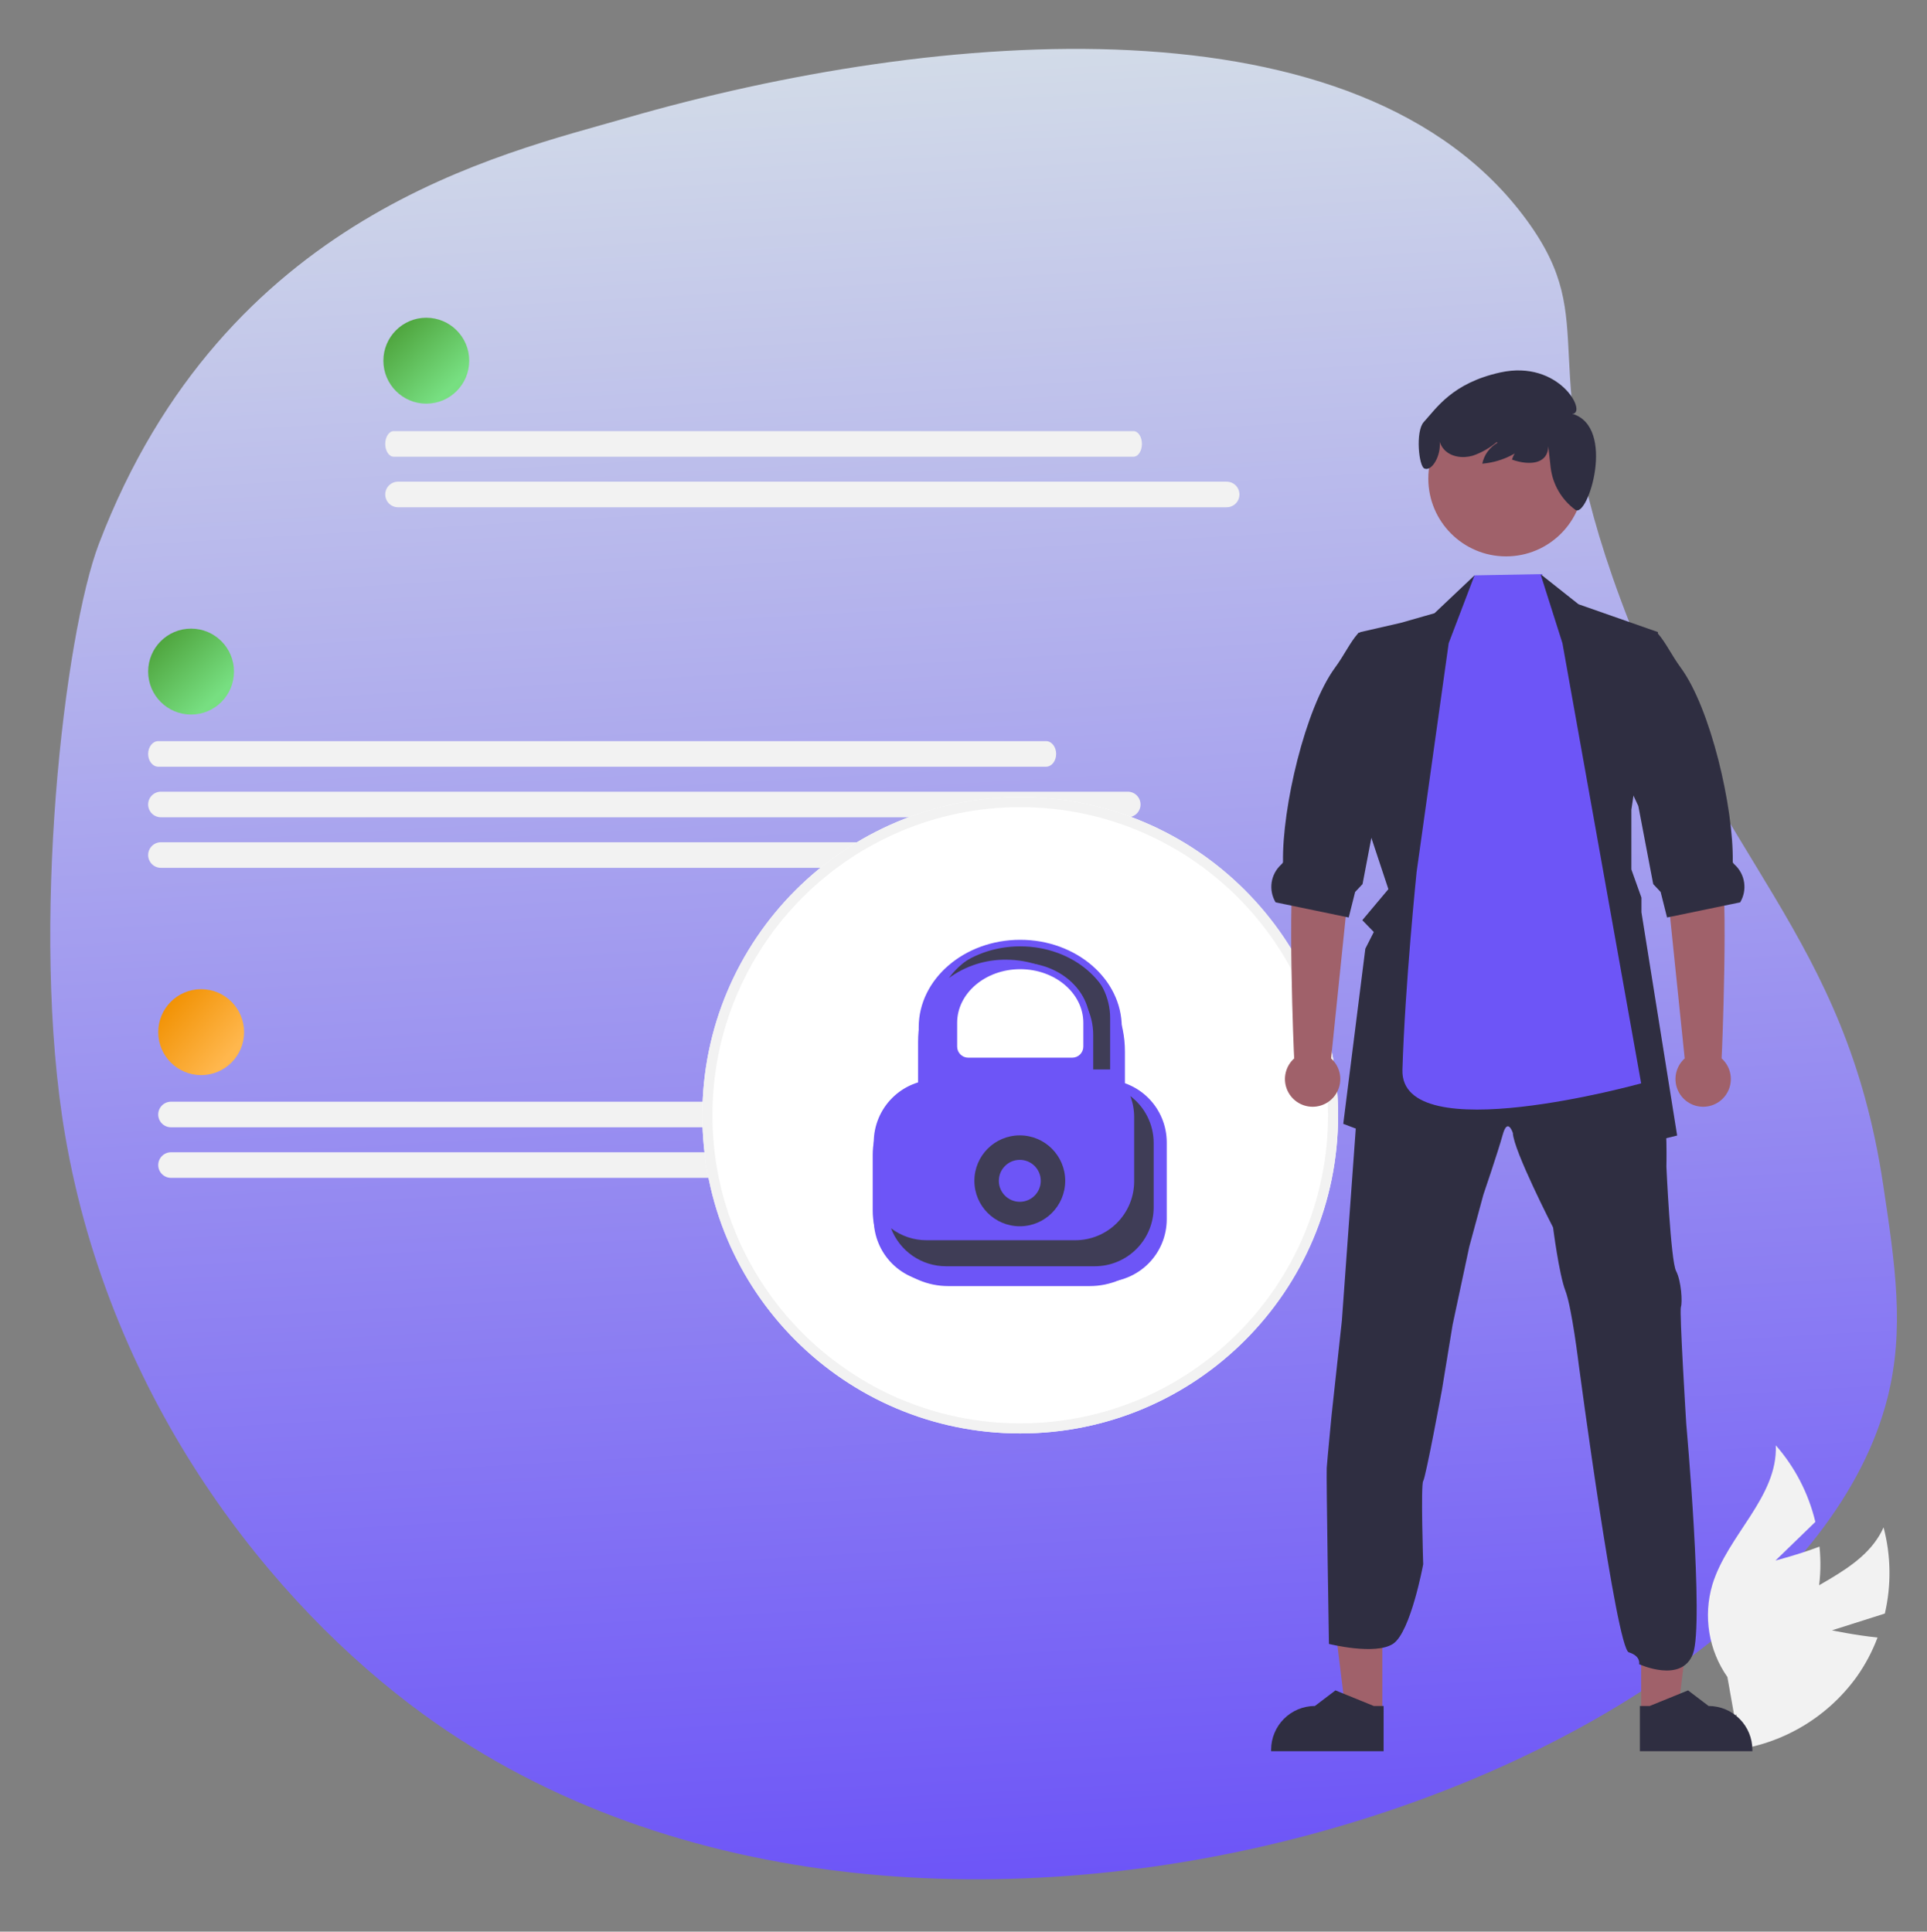 <svg viewBox="0 0 382 383" fill="none" xmlns="http://www.w3.org/2000/svg">
<rect x="0" y="0" width="382" height="383" fill="#808080" stroke="none"/>
<path d="M19.604 107.831C12.796 125.669 5.871 183.972 12.91 225.107C21.94 277.885 53.881 318.059 83.961 339.935C183.774 412.531 355.33 352.007 374.187 277.112C377.608 263.523 375.687 250.723 373.323 234.965C365.803 184.86 340.645 171.287 321.219 118.747C303.541 70.927 317.884 64.604 302.732 43.767C269.862 -1.433 185.694 5.618 124.137 23.396C99.278 30.575 44.522 42.55 19.604 107.831Z" fill="url(#paint0_linear_802_1427)"/>
<path d="M363.167 323.256L373.645 319.929C374.951 314.299 374.865 308.435 373.393 302.846C369.183 312.217 356.832 314.513 349.795 321.992C347.618 324.341 345.997 327.151 345.052 330.213C344.108 333.275 343.863 336.511 344.337 339.68L342.133 347.167C347.282 346.726 352.274 345.174 356.766 342.616C361.258 340.058 365.142 336.555 368.152 332.35C369.817 329.974 371.176 327.397 372.198 324.681C367.729 324.234 363.167 323.256 363.167 323.256Z" fill="#F2F2F2"/>
<path d="M351.97 309.412L359.866 301.756C358.527 296.134 355.837 290.924 352.03 286.579C352.437 296.845 342.405 304.414 339.438 314.25C338.536 317.325 338.337 320.564 338.856 323.726C339.374 326.889 340.597 329.894 342.433 332.519L343.795 340.204C348.208 337.511 351.984 333.892 354.865 329.597C357.746 325.303 359.663 320.433 360.483 315.326C360.915 312.456 360.983 309.543 360.688 306.655C356.489 308.25 351.97 309.412 351.97 309.412Z" fill="#F2F2F2"/>
<path d="M84.509 80.037C89.209 80.037 93.018 76.223 93.018 71.519C93.018 66.814 89.209 63 84.509 63C79.81 63 76 66.814 76 71.519C76 76.223 79.81 80.037 84.509 80.037Z" fill="url(#paint1_linear_802_1427)"/>
<path d="M224.7 90.555H78.038C77.596 90.555 77.171 90.288 76.858 89.812C76.545 89.337 76.369 88.691 76.369 88.019C76.369 87.346 76.545 86.701 76.858 86.225C77.171 85.749 77.596 85.482 78.038 85.482H224.7C225.143 85.482 225.567 85.749 225.88 86.225C226.193 86.701 226.369 87.346 226.369 88.019C226.369 88.691 226.193 89.337 225.88 89.812C225.567 90.288 225.143 90.555 224.7 90.555Z" fill="#F2F2F2"/>
<path d="M243.169 100.578H78.903C78.231 100.578 77.587 100.311 77.111 99.835C76.636 99.36 76.369 98.714 76.369 98.042C76.369 97.369 76.636 96.724 77.111 96.248C77.587 95.772 78.231 95.505 78.903 95.505H243.169C243.841 95.505 244.486 95.772 244.961 96.248C245.436 96.724 245.703 97.369 245.703 98.042C245.703 98.714 245.436 99.36 244.961 99.835C244.486 100.311 243.841 100.578 243.169 100.578Z" fill="#F2F2F2"/>
<path d="M39.878 213.171C44.578 213.171 48.388 209.357 48.388 204.652C48.388 199.948 44.578 196.134 39.878 196.134C35.179 196.134 31.369 199.948 31.369 204.652C31.369 209.357 35.179 213.171 39.878 213.171Z" fill="url(#paint2_linear_802_1427)"/>
<path d="M256.567 223.515H33.903C33.57 223.516 33.24 223.45 32.932 223.323C32.624 223.196 32.344 223.009 32.109 222.774C31.873 222.538 31.686 222.258 31.558 221.95C31.431 221.642 31.365 221.312 31.365 220.979C31.365 220.645 31.431 220.315 31.558 220.007C31.686 219.699 31.873 219.419 32.109 219.183C32.344 218.948 32.624 218.761 32.932 218.634C33.24 218.507 33.57 218.441 33.903 218.442H256.567C257.273 218.481 257.938 218.783 258.433 219.289C258.928 219.794 259.216 220.467 259.241 221.174C259.22 221.504 259.135 221.827 258.989 222.123C258.843 222.42 258.64 222.685 258.391 222.902C258.142 223.12 257.853 223.286 257.54 223.391C257.227 223.496 256.896 223.539 256.567 223.515Z" fill="#F2F2F2"/>
<path d="M198.169 233.539H33.903C33.231 233.539 32.587 233.272 32.111 232.796C31.636 232.32 31.369 231.675 31.369 231.002C31.369 230.329 31.636 229.684 32.111 229.208C32.587 228.733 33.231 228.465 33.903 228.465H198.169C198.841 228.465 199.486 228.733 199.961 229.208C200.436 229.684 200.703 230.329 200.703 231.002C200.703 231.675 200.436 232.32 199.961 232.796C199.486 233.272 198.841 233.539 198.169 233.539Z" fill="#F2F2F2"/>
<path d="M37.878 141.679C42.578 141.679 46.388 137.865 46.388 133.161C46.388 128.456 42.578 124.642 37.878 124.642C33.179 124.642 29.369 128.456 29.369 133.161C29.369 137.865 33.179 141.679 37.878 141.679Z" fill="url(#paint3_linear_802_1427)"/>
<path d="M207.366 152.023H31.372C30.841 152.023 30.331 151.756 29.956 151.28C29.58 150.805 29.369 150.16 29.369 149.487C29.369 148.814 29.58 148.169 29.956 147.693C30.331 147.217 30.841 146.95 31.372 146.95H207.366C207.898 146.95 208.407 147.217 208.783 147.693C209.158 148.169 209.369 148.814 209.369 149.487C209.369 150.16 209.158 150.805 208.783 151.28C208.407 151.756 207.898 152.023 207.366 152.023Z" fill="#F2F2F2"/>
<path d="M223.559 162.047H31.903C31.231 162.047 30.587 161.779 30.111 161.304C29.636 160.828 29.369 160.183 29.369 159.51C29.369 158.837 29.636 158.192 30.111 157.716C30.587 157.24 31.231 156.973 31.903 156.973H223.559C224.231 156.973 224.876 157.24 225.351 157.716C225.826 158.192 226.093 158.837 226.093 159.51C226.093 160.183 225.826 160.828 225.351 161.304C224.876 161.779 224.231 162.047 223.559 162.047Z" fill="#F2F2F2"/>
<path d="M210.551 172.071H31.903C31.231 172.071 30.587 171.803 30.111 171.328C29.636 170.852 29.369 170.207 29.369 169.534C29.369 168.861 29.636 168.216 30.111 167.74C30.587 167.264 31.231 166.997 31.903 166.997H210.551C211.223 166.997 211.868 167.264 212.343 167.74C212.818 168.216 213.085 168.861 213.085 169.534C213.085 170.207 212.818 170.852 212.343 171.328C211.868 171.803 211.223 172.071 210.551 172.071Z" fill="#F2F2F2"/>
<path d="M202.248 284.215C237.05 284.215 265.263 255.971 265.263 221.131C265.263 186.291 237.05 158.047 202.248 158.047C167.445 158.047 139.232 186.291 139.232 221.131C139.232 255.971 167.445 284.215 202.248 284.215Z" fill="white"/>
<path fill-rule="evenodd" clip-rule="evenodd" d="M202.248 282.215C235.943 282.215 263.263 254.869 263.263 221.131C263.263 187.393 235.943 160.047 202.248 160.047C168.552 160.047 141.232 187.393 141.232 221.131C141.232 254.869 168.552 282.215 202.248 282.215ZM265.263 221.131C265.263 255.971 237.05 284.215 202.248 284.215C167.445 284.215 139.232 255.971 139.232 221.131C139.232 186.291 167.445 158.047 202.248 158.047C237.05 158.047 265.263 186.291 265.263 221.131Z" fill="#F2F2F2"/>
<path d="M173 229C173 220.716 179.716 214 188 214H216C224.284 214 231 220.716 231 229V240C231 248.284 224.284 255 216 255H188C179.716 255 173 248.284 173 240V229Z" fill="#6D55F7"/>
<path d="M202.16 243.141C207.132 243.141 211.163 239.106 211.163 234.129C211.163 229.152 207.132 225.117 202.16 225.117C197.189 225.117 193.158 229.152 193.158 234.129C193.158 239.106 197.189 243.141 202.16 243.141Z" fill="#3F3D56"/>
<path d="M202.161 238.288C204.455 238.288 206.316 236.426 206.316 234.129C206.316 231.832 204.455 229.97 202.161 229.97C199.866 229.97 198.006 231.832 198.006 234.129C198.006 236.426 199.866 238.288 202.161 238.288Z" fill="#6D55F7"/>
<path d="M218.873 254.19H185.625C182.333 254.186 179.176 252.875 176.848 250.545C174.52 248.215 173.211 245.055 173.207 241.759V226.499C173.211 223.203 174.52 220.043 176.848 217.713C179.176 215.382 182.332 214.071 185.625 214.067H218.873C222.165 214.071 225.321 215.382 227.649 217.713C229.977 220.043 231.286 223.203 231.29 226.499V241.759C231.286 245.055 229.977 248.214 227.649 250.545C225.321 252.875 222.165 254.186 218.873 254.19ZM185.625 215.369C182.677 215.372 179.851 216.546 177.767 218.632C175.683 220.719 174.511 223.548 174.507 226.499V241.759C174.511 244.71 175.683 247.539 177.767 249.625C179.851 251.711 182.677 252.885 185.625 252.888H218.873C221.82 252.885 224.646 251.711 226.73 249.625C228.814 247.539 229.986 244.71 229.99 241.759V226.499C229.986 223.548 228.814 220.719 226.73 218.633C224.646 216.546 221.82 215.372 218.873 215.369L185.625 215.369Z" fill="#6D55F7"/>
<path d="M183.655 245.906H213.166C214.698 245.906 216.215 245.604 217.63 245.017C219.045 244.431 220.331 243.57 221.414 242.486C222.497 241.402 223.356 240.115 223.943 238.698C224.529 237.281 224.831 235.763 224.831 234.229V221.458C224.828 220.042 224.568 218.638 224.061 217.316C225.501 218.401 226.669 219.806 227.474 221.421C228.278 223.035 228.697 224.815 228.697 226.619V239.39C228.697 240.923 228.395 242.442 227.809 243.859C227.223 245.275 226.364 246.563 225.281 247.647C224.197 248.731 222.912 249.591 221.496 250.178C220.081 250.765 218.564 251.067 217.033 251.067H187.522C185.157 251.066 182.848 250.344 180.902 248.998C178.956 247.653 177.465 245.746 176.627 243.532C178.647 245.073 181.116 245.907 183.655 245.906Z" fill="#3F3D56"/>
<path d="M274.027 339.654L266.776 339.654L263.326 311.652L274.029 311.653L274.027 339.654Z" fill="#A0616A"/>
<path d="M274.282 347.227L251.982 347.227V346.944C251.983 344.64 252.897 342.43 254.525 340.8C256.153 339.171 258.36 338.255 260.662 338.255L264.736 335.162L272.336 338.256L274.283 338.256L274.282 347.227Z" fill="#2F2E41"/>
<path d="M325.337 339.654L332.589 339.654L336.039 311.652L325.336 311.653L325.337 339.654Z" fill="#A0616A"/>
<path d="M325.082 347.227L347.382 347.227V346.944C347.382 344.64 346.468 342.43 344.84 340.8C343.212 339.171 341.004 338.255 338.703 338.255L334.629 335.162L327.029 338.256L325.082 338.256L325.082 347.227Z" fill="#2F2E41"/>
<path d="M263.006 291.075C263.113 289.478 263.965 280.641 263.965 280.641L266.004 261.902L269.599 212.228L269.834 208.977L288.665 205.357L301.535 199.181L316.833 204.076L328.744 208.548C328.744 208.548 328.765 210.462 328.856 212.775C328.979 215.802 329.193 219.513 329.703 220.477C330.554 222.182 330.34 231.335 330.34 231.335C330.34 231.335 331.187 249.957 332.252 251.999C333.318 254.041 333.532 258.293 333.211 259.146C332.89 259.998 334.277 282.362 334.277 282.362C334.277 282.362 337.837 321.937 335.603 327.905C333.37 333.872 324.93 329.963 324.93 329.963C324.93 329.963 325.338 328.37 322.89 327.62C320.443 326.87 312.988 270.754 312.988 270.754C312.988 270.754 311.601 259.248 310.326 255.95C309.051 252.652 307.879 243.387 307.879 243.387C307.879 243.387 300.005 228.053 299.904 224.643C299.904 224.643 298.873 221.452 297.9 224.964C296.926 228.477 294.055 236.889 294.055 236.889L291.255 247.221L287.961 262.658L285.83 275.654C285.83 275.654 282.638 292.903 282.128 293.648C281.618 294.394 282.128 310.152 282.128 310.152C282.128 310.152 279.66 323.572 276.172 325.915C272.684 328.258 263.444 325.952 263.444 325.952C263.444 325.952 262.899 292.673 263.006 291.075Z" fill="#2F2E41"/>
<path d="M271.041 163.672L275.227 176.296L270.061 182.452L272.336 184.795L270.658 188.108L266.283 222.83L290.269 231.937L298.347 221.799L304.716 231.937L332.47 225.148L325.392 180.87V177.975L323.394 172.385V160.553L328.671 125.33L312.92 119.807L305.388 113.84L302.951 122.232L292.575 120.384L292.304 114.079L284.365 121.589L277.679 123.498L269.674 125.33L268.654 127.883L270.693 127.372L270.362 160.579L271.041 163.672Z" fill="#2F2E41"/>
<path d="M263.871 209.861L267.9 170.826L268.963 154.76L257.687 152.719C257.687 152.719 258.134 164.206 256.657 170.688C255.199 177.083 256.464 209.004 256.554 209.858C255.726 210.599 255.142 211.575 254.88 212.655C254.617 213.736 254.689 214.871 255.085 215.91C255.481 216.949 256.183 217.843 257.098 218.474C258.013 219.105 259.097 219.443 260.208 219.444C261.319 219.444 262.404 219.107 263.319 218.477C264.234 217.847 264.937 216.953 265.334 215.915C265.731 214.876 265.804 213.741 265.543 212.66C265.281 211.58 264.699 210.604 263.871 209.861Z" fill="#A0616A"/>
<path d="M252.872 178.915L256.007 179.563L266.767 181.794L267.363 181.916L268.633 176.863L270.107 175.29L272.911 160.579L273.059 159.813L277.296 150.747L280.228 123.498L269.326 125.458C269.27 125.514 269.219 125.576 269.168 125.637C267.603 127.413 266.486 129.884 264.66 132.37C258.72 140.461 254.162 160.119 254.34 170.89C254.345 171.064 254.167 171.252 253.953 171.447C252.942 172.377 252.282 173.628 252.085 174.988C251.888 176.349 252.166 177.735 252.872 178.915Z" fill="#2F2E41"/>
<path d="M333.965 209.861L329.936 170.826L328.873 154.76L340.149 152.719C340.149 152.719 339.702 164.206 341.179 170.688C342.637 177.083 341.372 209.004 341.282 209.858C342.11 210.599 342.694 211.575 342.956 212.655C343.219 213.736 343.147 214.871 342.751 215.91C342.355 216.949 341.653 217.843 340.738 218.474C339.823 219.105 338.739 219.443 337.628 219.444C336.517 219.444 335.432 219.107 334.517 218.477C333.602 217.847 332.899 216.953 332.502 215.915C332.105 214.876 332.032 213.741 332.293 212.66C332.555 211.58 333.137 210.604 333.965 209.861Z" fill="#A0616A"/>
<path d="M344.962 178.915L341.826 179.563L331.067 181.794L330.47 181.916L329.201 176.863L327.727 175.29L324.922 160.579L324.774 159.813L320.537 150.747L321.506 123.498L328.507 125.458C328.563 125.514 328.614 125.576 328.665 125.637C330.231 127.413 331.348 129.884 333.173 132.37C339.114 140.461 343.672 160.119 343.493 170.89C343.488 171.064 343.667 171.252 343.881 171.447C344.892 172.377 345.551 173.628 345.748 174.988C345.945 176.349 345.668 177.735 344.962 178.915Z" fill="#2F2E41"/>
<path d="M287.182 127.53L292.304 114.08L305.389 113.84L309.731 127.53L325.336 214.803C325.336 214.803 277.527 228.132 278.011 212.11C278.521 195.265 280.822 172.888 280.822 172.888L287.182 127.53Z" fill="#6D55F7"/>
<path d="M298.554 110.318C307.067 110.318 313.968 103.409 313.968 94.887C313.968 86.365 307.067 79.457 298.554 79.457C290.042 79.457 283.141 86.365 283.141 94.887C283.141 103.409 290.042 110.318 298.554 110.318Z" fill="#A0616A"/>
<path d="M182 206.524C182 195.741 190.741 187 201.524 187V187C213.385 187 223 196.615 223 208.476V215H182V206.524Z" fill="#6D55F7"/>
<path d="M189 203.857C189 196.756 194.756 191 201.857 191V191C209.668 191 216 197.332 216 205.143V207.077C216 208.691 214.691 210 213.077 210H192.167C190.418 210 189 208.582 189 206.833V203.857Z" fill="white"/>
<path d="M282.23 83.694C284.74 80.959 287.878 75.954 297.385 73.853C309.132 71.255 314.683 81.879 311.721 82.053C320.383 84.679 314.819 102.625 312.335 101.12C312.314 101.105 312.294 101.089 312.274 101.072C310.938 100.088 309.817 98.841 308.979 97.408C308.141 95.975 307.604 94.386 307.4 92.738L306.929 88.491C306.861 91.946 303.334 92.403 299.73 91.131C299.943 90.373 300.349 89.684 300.91 89.132C301.47 88.58 302.164 88.184 302.924 87.982C300.412 90.262 297.22 91.652 293.841 91.938C294.018 91.073 294.378 90.256 294.897 89.542C295.416 88.827 296.081 88.232 296.848 87.797L296.706 87.657C295.298 88.845 293.683 89.761 291.941 90.358C289.954 90.928 287.574 90.62 286.212 89.063C285.846 88.633 285.569 88.134 285.398 87.596C285.693 90.332 283.859 93.456 282.435 92.919C281.25 92.689 280.56 85.514 282.23 83.694Z" fill="#2F2E41"/>
<path d="M202.76 186.926C196.596 186.926 191.179 189.72 188.111 193.912C191.391 191.523 195.35 190.251 199.405 190.285C208.949 190.285 216.714 196.978 216.714 205.204V212.043H220.069V201.846C220.069 193.619 212.304 186.926 202.76 186.926Z" fill="#3F3D56"/>
<path d="M222.373 215.543H182.121V203.687C182.121 194.121 191.15 186.339 202.247 186.339C213.345 186.339 222.373 194.121 222.373 203.687V215.543ZM183.421 214.241H221.073V203.687C221.073 194.839 212.628 187.64 202.247 187.64C191.866 187.64 183.421 194.839 183.421 203.687V214.241Z" fill="#6D55F7"/>
<path d="M212.557 211.016H191.94C191.012 211.015 190.123 210.646 189.467 209.989C188.811 209.333 188.442 208.442 188.441 207.514V202.796C188.441 196.217 194.635 190.865 202.248 190.865C209.862 190.865 216.055 196.217 216.055 202.796V207.514C216.054 208.442 215.686 209.333 215.03 209.989C214.374 210.646 213.485 211.015 212.557 211.016ZM202.248 192.167C195.352 192.167 189.742 196.935 189.742 202.796V207.514C189.742 208.097 189.974 208.657 190.386 209.069C190.798 209.482 191.357 209.714 191.94 209.715H212.557C213.14 209.714 213.699 209.482 214.111 209.069C214.523 208.657 214.755 208.097 214.755 207.514V202.796C214.755 196.935 209.145 192.167 202.248 192.167Z" fill="#6D55F7"/>
<defs>
<linearGradient id="paint0_linear_802_1427" x1="180.57" y1="11.176" x2="201.43" y2="372.575" gradientUnits="userSpaceOnUse">
<stop stop-color="#D2DBE8"/>
<stop offset="1" stop-color="#6D55F7"/>
</linearGradient>
<linearGradient id="paint1_linear_802_1427" x1="78.692" y1="65.086" x2="89.644" y2="76.374" gradientUnits="userSpaceOnUse">
<stop stop-color="#4FA53E"/>
<stop offset="1" stop-color="#77DF81"/>
</linearGradient>
<linearGradient id="paint2_linear_802_1427" x1="33.011" y1="198.802" x2="45.371" y2="209.332" gradientUnits="userSpaceOnUse">
<stop stop-color="#F19102"/>
<stop offset="1" stop-color="#FFB74D"/>
</linearGradient>
<linearGradient id="paint3_linear_802_1427" x1="32.061" y1="126.728" x2="43.014" y2="138.016" gradientUnits="userSpaceOnUse">
<stop stop-color="#4FA53E"/>
<stop offset="1" stop-color="#77DF81"/>
</linearGradient>
</defs>
</svg>
